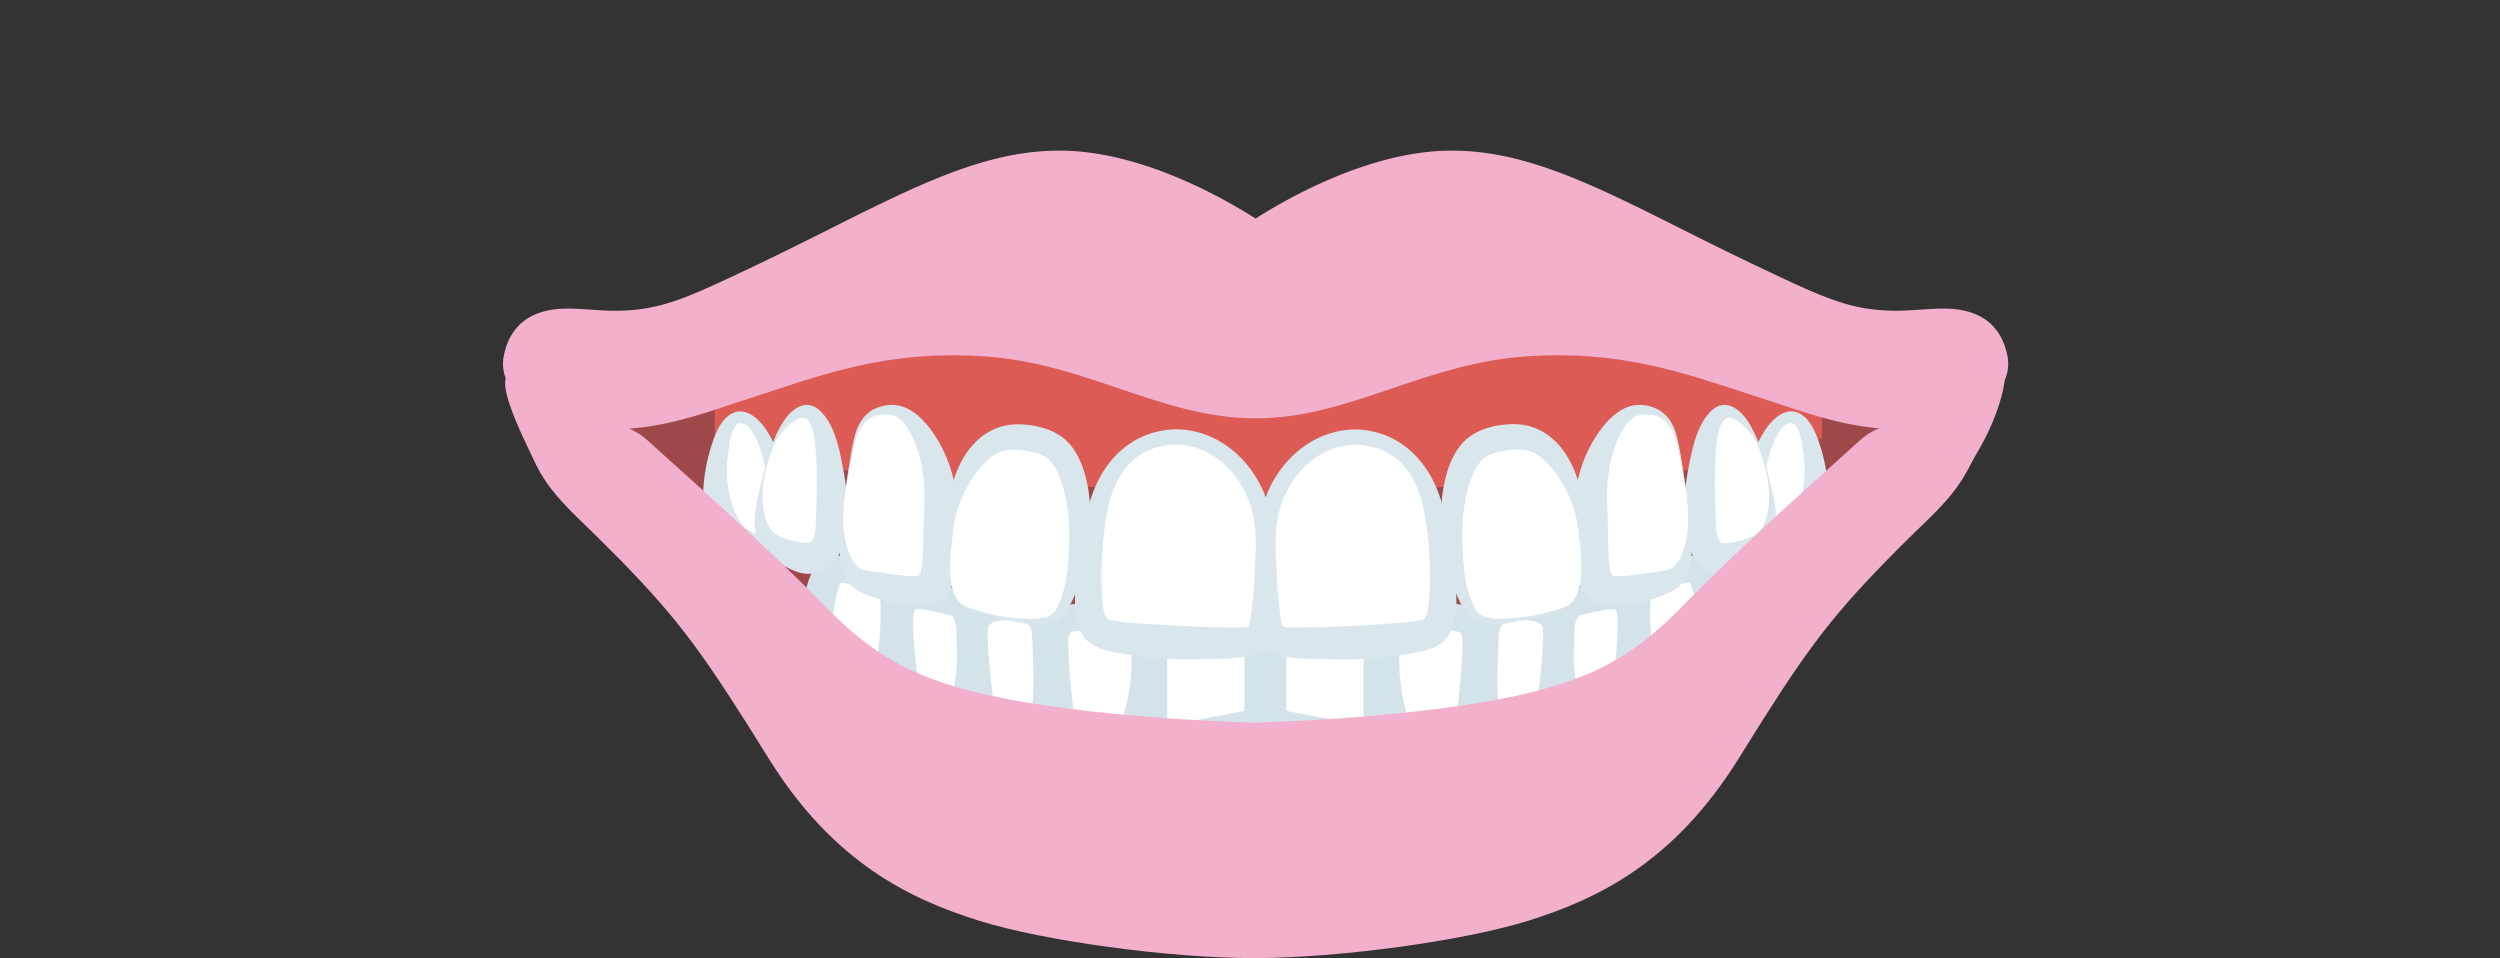 <svg id="レイヤー_1" data-name="レイヤー 1" xmlns="http://www.w3.org/2000/svg" viewBox="0 0 959.76 367.83"><rect x="0" y="0" width="959.76" height="367.83" fill="#333333" stroke="none"/><defs><style>.cls-1{fill:none;}.cls-2{fill:#9e4849;}.cls-3{fill:#fff;}.cls-4{fill:#d3e3e9;}.cls-5{fill:#dc5b54;}.cls-6{fill:#d9e7ed;}.cls-7{fill:#eab0ad;}.cls-8{fill:#f3b0cd;}</style></defs><title>mouth-gammy</title><rect class="cls-1" y="1.43" width="106.06" height="354.02" rx="12" ry="12"/><rect class="cls-1" x="853.7" width="106.06" height="354.02" rx="12" ry="12"/><path class="cls-2" d="M693.54,147.43c-51.28-9.23-182.67-22.77-182.67-22.77s-131.4,13.54-182.67,22.77-81.1,18.17-64.77,44.37S401.17,311.33,423.89,319.33s87,0,87,0,64.26,8,87,0S742,218,758.31,191.8,744.82,156.67,693.54,147.43Z" transform="translate(-27.08 -15.32)"/><path class="cls-3" d="M368,280.35s7.84-41.77-1.18-43c-6-.79-17.35-4.91-20-3.28-4.34,2.72-5.24,12.63-6.18,17.71-1.27,6.86,2.8,28.14,2.8,28.14Z" transform="translate(-27.08 -15.32)"/><path class="cls-4" d="M373.14,285.53l-28.78-7.64-1.57-2c-.43-2.26-9.38-17.41-8-24.87.14-.74.27-1.59.42-2.5,1.31-8.17,2.83-15.2,8.13-18.52a10.16,10.16,0,0,1,5.47-1.37c3.31,0,7.49,1,11.93,2.16,2.61.65,5.31,1.33,7,1.56a9.18,9.18,0,0,1,5.86,3.15c2.3,2.69,4.72,8.18,2.93,26.9-.92,9.7-2.55,18.4-2.62,18.77Zm-24.46-10.6,14.2.23c2.41-14.71,3-28.91,1.4-33-2.12-.38-4.47-1-6.93-1.59s-5.53-1.39-7.46-1.65c-1.4,2.35-2.39,8.49-2.79,11-.16,1-.31,1.91-.46,2.71C346,256.32,347.33,266.94,348.69,274.93Z" transform="translate(-27.08 -15.32)"/><path class="cls-3" d="M397.07,290.95s10.23-41.16-3-44.22c-13.58-3.14-22.23-5.95-22.42,6.87-.2,13.93,3.44,31.86,3.44,31.86Z" transform="translate(-27.08 -15.32)"/><path class="cls-4" d="M401.6,297.4l-31.81-7.94-.64-3.13c-.15-.75-3.74-18.56-3.53-32.79.18-12,7.64-14.56,13.87-14.56,4.06,0,8.61,1.07,13.88,2.31l2.25.52c11.69,2.71,11.82,17.59,10.89,28.55A155.48,155.48,0,0,1,402.94,292Zm-21.2-15.93,12,3c.7-3.54,1.54-8.41,2-13.43,1.57-16-1.69-19.12-2-19.39l-2.22-.52c-4.24-1-8.25-1.94-10.69-1.94a4.33,4.33,0,0,0-1,.09c-.16.21-.79,1.24-.84,4.39C377.48,263.57,379.4,275.82,380.4,281.46Z" transform="translate(-27.08 -15.32)"/><path class="cls-3" d="M403.26,290.95s-3.61-25.18-2.91-34.53c.61-8.2,11.86-8.63,16.92-7.85,13.46,2.06,11.78,6.22,12.43,21.56.7,16.37-1.73,26.32-1.73,26.32Z" transform="translate(-27.08 -15.32)"/><path class="cls-4" d="M432.57,302.74,397.8,295l-.49-3.44c-.15-1-3.67-25.76-2.94-35.47.59-7.84,8.1-12.9,19.13-12.9a32.5,32.5,0,0,1,4.84.35c16.69,2.56,16.9,10.1,17.2,21.5,0,1.49.08,3.12.16,4.9.71,16.8-1.74,27.11-1.85,27.54Zm-23.82-15.85L423,290.06a118.28,118.28,0,0,0,.72-19.75c-.08-1.83-.12-3.5-.16-5-.12-4.56-.22-8.16-1.11-9.61-.21-.34-.77-1.25-6.23-2.08a18.25,18.25,0,0,0-2.71-.19c-4.59,0-7,1.12-7.16,3.34C405.87,263,407.63,278.4,408.75,286.89Z" transform="translate(-27.08 -15.32)"/><path class="cls-3" d="M462.57,297.05a90.7,90.7,0,0,0,4.84-22.77c.76-13,.08-19.5-11.42-21-14.1-1.8-24.74-2.73-24.86,7.9-.15,13,3.3,37.57,3.3,37.57Z" transform="translate(-27.08 -15.32)"/><path class="cls-4" d="M429.06,304.34l-.69-4.93c-.14-1-3.49-25.08-3.34-38.24.14-12.32,11.44-14.16,18.16-14.16a112.79,112.79,0,0,1,13.71,1.17c18,2.3,17.24,15.64,16.61,26.36a94.63,94.63,0,0,1-5.11,24.07L467.16,302Zm14.13-46.94c-3.43,0-4.64.55-5,.78-.8.53-.94,2.16-1,3.09-.1,9,1.63,24.2,2.61,32l18-1.11A82.63,82.63,0,0,0,461.32,274c.86-14.67-1.22-14.93-6.22-15.57A102.11,102.11,0,0,0,443.19,257.4Z" transform="translate(-27.08 -15.32)"/><path class="cls-3" d="M510.81,292.32V262.88c0-5.1-5.62-8.42-21.82-7.63s-20.57-2.69-20.07,7.75c.62,13,.08,37.29.08,37.29Z" transform="translate(-27.08 -15.32)"/><path class="cls-4" d="M462.85,306.7l.14-6.5c0-.24.53-24.32-.07-37-.18-3.75.07-7.58,3.07-10.24s6.8-2.79,10.23-2.79c.91,0,1.91,0,3,0s2.63.05,4.17.05c1.83,0,3.54,0,5.24-.12s3.31-.12,4.83-.12c8.71,0,23.33,1.67,23.33,12.85v33.53Zm12.07-46.28a18.54,18.54,0,0,0,0,2.38c.43,8.94.31,22.94.2,31.11l29.7-5.66V262.88c0-1.95-6.1-2.64-11.33-2.64-1.29,0-2.68,0-4.14.11-1.92.09-3.86.14-5.92.14-1.64,0-3.11,0-4.44-.05-1,0-1.91,0-2.74,0Z" transform="translate(-27.08 -15.32)"/><path class="cls-3" d="M657.72,280.35s-7.84-41.77,1.18-43c6-.79,17.35-4.91,20-3.28,4.34,2.72,5.24,12.63,6.18,17.71,1.27,6.86-2.8,28.14-2.8,28.14Z" transform="translate(-27.08 -15.32)"/><path class="cls-4" d="M652.62,285.53l-.82-4.38c-.07-.37-1.69-9.07-2.62-18.77-1.78-18.71.63-24.2,2.93-26.9a9.18,9.18,0,0,1,5.86-3.15c1.74-.23,4.44-.91,7-1.56,4.43-1.11,8.62-2.16,11.93-2.16a10.16,10.16,0,0,1,5.47,1.37c5.29,3.32,6.81,10.35,8.13,18.52.15.91.28,1.76.42,2.5,1.38,7.46-2.37,27.49-2.8,29.75l-.8,4.2Zm8.85-43.37c-1.63,4.09-1,18.29,1.4,33l14.2-.23c1.35-8,2.72-18.62,2-22.32-.15-.8-.3-1.72-.46-2.71-.4-2.48-1.38-8.57-2.81-11-2,.27-5.05,1-7.44,1.64S663.6,241.78,661.48,242.16Z" transform="translate(-27.08 -15.32)"/><path class="cls-3" d="M628.7,290.95s-10.23-41.16,3-44.22c13.58-3.14,22.23-5.95,22.42,6.87.2,13.93-3.44,31.86-3.44,31.86Z" transform="translate(-27.08 -15.32)"/><path class="cls-4" d="M624.17,297.4,622.83,292a155.48,155.48,0,0,1-3.57-21.65c-.92-11-.8-25.85,10.89-28.55l2.25-.53c5.27-1.24,9.82-2.31,13.88-2.31,6.23,0,13.69,2.53,13.87,14.56.21,14.23-3.37,32-3.53,32.79l-.64,3.13Zm9.2-45.77c-.32.27-3.59,3.41-2,19.39.49,5,1.34,9.9,2,13.43l12-3c1-5.65,2.92-17.89,2.77-27.81,0-3.15-.68-4.18-.84-4.39a4.33,4.33,0,0,0-1-.09c-2.44,0-6.44.94-10.69,1.94Z" transform="translate(-27.08 -15.32)"/><path class="cls-3" d="M622.5,290.95s3.61-25.18,2.91-34.53c-.61-8.2-11.86-8.63-16.92-7.85-13.46,2.06-11.78,6.22-12.43,21.56-.7,16.37,1.73,26.32,1.73,26.32Z" transform="translate(-27.08 -15.32)"/><path class="cls-4" d="M593.2,302.74l-1.28-5.26c-.11-.43-2.56-10.74-1.85-27.54.08-1.78.12-3.41.16-4.9.31-11.41.51-18.94,17.2-21.5a32.5,32.5,0,0,1,4.84-.35c11,0,18.55,5.06,19.13,12.9.73,9.71-2.79,34.43-2.94,35.47L628,295Zm19.07-49.34a18.25,18.25,0,0,0-2.71.19c-5.46.84-6,1.74-6.23,2.08-.89,1.45-1,5-1.11,9.61,0,1.53-.09,3.2-.16,5a118.28,118.28,0,0,0,.72,19.75L617,286.89c.94-7.12,2.92-23.37,2.41-30.15C619.26,254.52,616.85,253.4,612.26,253.4Z" transform="translate(-27.08 -15.32)"/><path class="cls-3" d="M563.19,297.05a90.7,90.7,0,0,1-4.84-22.77c-.76-13-.08-19.5,11.42-21,14.1-1.8,24.74-2.73,24.86,7.9.15,13-3.3,37.57-3.3,37.57Z" transform="translate(-27.08 -15.32)"/><path class="cls-4" d="M596.7,304.34,558.61,302l-1.24-3.37a94.63,94.63,0,0,1-5.11-24.07c-.63-10.72-1.41-24.06,16.61-26.36A112.79,112.79,0,0,1,582.57,247c6.72,0,18,1.84,18.16,14.16.15,13.16-3.2,37.22-3.34,38.24Zm-28.78-12.2,18,1.11c1-7.78,2.71-22.94,2.61-32,0-.93-.15-2.56-1-3.09-.36-.24-1.57-.78-5-.78a102.11,102.11,0,0,0-11.9,1.06c-5,.64-7.08.9-6.22,15.57A82.32,82.32,0,0,0,567.92,292.14Z" transform="translate(-27.08 -15.32)"/><path class="cls-3" d="M515,292.32V262.88c0-5.1,5.62-8.42,21.82-7.63s20.57-2.69,20.07,7.75c-.62,13-.08,37.29-.08,37.29Z" transform="translate(-27.08 -15.32)"/><path class="cls-4" d="M562.91,306.7l-54-10.29V262.88C509,251.7,523.58,250,532.29,250c1.52,0,3.14,0,4.83.12s3.41.12,5.24.12c1.54,0,2.92,0,4.17-.05s2.11,0,3,0c3.43,0,7.33.22,10.23,2.79s3.25,6.49,3.07,10.24c-.61,12.67-.08,36.75-.07,37Zm-42-18.46,29.7,5.66c-.12-8.17-.23-22.17.2-31.11a18.54,18.54,0,0,0,0-2.38l-1.31,0c-.83,0-1.74,0-2.74,0-1.33,0-2.81.05-4.44.05-2.06,0-4,0-5.92-.14-1.46-.07-2.86-.11-4.14-.11-5.23,0-11.33.69-11.33,2.64Z" transform="translate(-27.08 -15.32)"/><path class="cls-5" d="M657.08,136.06C607.49,129.52,513,142,513,142s-94.49-12.48-144.08-5.94l-93.44,38.73S318.64,194,370.57,198,513,205,513,205s90.5-3,142.43-7,95.09-23.21,95.09-23.21Z" transform="translate(-27.08 -15.32)"/><path class="cls-3" d="M303,189.58c-2.25,10.5-1.79,29.75,9.21,35.42s15.08,7.33,13.85-19c-.46-9.78-5-23.95-10.05-28.28C308.89,171.67,305.25,179.08,303,189.58Z" transform="translate(-27.08 -15.32)"/><path class="cls-6" d="M329.87,201.83a65.21,65.21,0,0,0-8.6-21.45c-2.57-3.92-7.57-8.84-12.74-6.53-5.35,2.36-7.5,9.88-9.06,15-3.2,11.73-4.52,27.73,4.14,37.51,3.28,3.71,8,6,12.66,7.6,7,2.25,13.38-.87,15-8.26S331.5,209.24,329.87,201.83ZM319.58,221.6c-.91-.46-1.88-1.1-2.44-1.38a17.14,17.14,0,0,1-2.68-1.41c-3-1.84-4.75-5.47-5.91-8.66a41.82,41.82,0,0,1-2-19.85c.27-2.46,1.07-12.55,4.87-12.46,3.3,0,5.6,5.07,6.58,7.4C322.74,196.55,322.35,209.85,319.58,221.6Z" transform="translate(-27.08 -15.32)"/><path class="cls-3" d="M321.05,195.25c-1.31,7.87-2.71,10.26-2.28,17.92.66,11.52,8.1,13.22,13.74,15.49,8.19,3.3,13.75-1.55,13.82-19,.05-12.11-1.76-36.52-10.26-36.43C329.92,173.3,322.75,185,321.05,195.25Z" transform="translate(-27.08 -15.32)"/><path class="cls-6" d="M321.23,195.13a51.41,51.41,0,0,0-1.18,6.88,31.12,31.12,0,0,0,.47,10.57c.71,3,1.84,6.08,4.47,7.9s11.83,4.14,13.33,3c2-1.5,2-7.37,2.08-11.37.24-8.33.5-16.6-.27-24.9-.31-3.35-.66-7.57-2.71-10.38-1.57-2.2-4.31-.75-6.06.47a25.72,25.72,0,0,0-7.29,9c-.13.25-.54,1.51-1,3C322.36,191.44,321.76,193.2,321.23,195.13Zm-.64.24a74.13,74.13,0,0,1,2.51-8.06,46.35,46.35,0,0,1,4.44-9.72c3-4.79,8.54-9.56,13.94-4.94,5.71,4.93,7.68,14.16,9,21.2,1.55,7.95,2.68,16.56,1.68,24.65-.87,7.06-4.15,15.06-11.82,16.81-5,1.13-9.18-1-13.32-3.37-7-4-10.87-10-10.19-18.21C317.41,207.39,319.7,199.14,320.58,195.36Z" transform="translate(-27.08 -15.32)"/><path class="cls-3" d="M352,201c-1.86,10.51-2,19.73-.84,26,1.22,6.51,3.33,10.33,8.62,11.83,10.48,3,22.37,5.67,25.89.81,2.85-3.93,2.3-20,2.5-29.93.34-17-9-37.06-19.24-37C356.29,172.75,355.53,181.05,352,201Z" transform="translate(-27.08 -15.32)"/><path class="cls-6" d="M393.94,203.71a52.14,52.14,0,0,0-9.09-22.86c-3.93-5.46-9.64-10.88-16.88-10-7.58.93-11.32,5.7-13,12.83-1.33,5.69-2.05,11.34-3,17.32,2.13-8.25,2-18,7.52-23.8,2.36-2.49,5.72-2.86,9-2.64,4.33.29,7.16,4.89,8.83,8.4,3.87,8.14,5,17.66,4.58,26.58-.22,5-.24,10-.4,14.93-.08,2.61-.25,10.16-1.44,11.58-.92,1.09-9.93-.1-14.46-.87-2.39-.41-6.83-.49-8.84-2a13.25,13.25,0,0,1-3.89-6c-3-8.23-2.1-17.71-.86-26.18a14.46,14.46,0,0,0-.41,2,140,140,0,0,0-2,18.24c-.19,5.31-.42,11.95,2.47,16.57,2.36,3.78,6.22,5.37,10.24,6.79a71.83,71.83,0,0,0,11,3.08c6,1.1,13.42,1.09,17.44-4.3,2.77-3.72,3.17-8.91,3.49-13.36C394.83,221.44,395.16,212.21,393.94,203.71Z" transform="translate(-27.08 -15.32)"/><path class="cls-3" d="M398.25,248.41c8.5,3.38,31.09,8.26,35.09,2.84,7.45-10.08,9.54-34.69,7.14-46.58-2.17-10.77-6-17.59-12.48-19.62-10.36-3.25-19.81-3.45-27.21,7s-8.51,20-8.79,27.33C391.56,230.66,390.11,245.17,398.25,248.41Z" transform="translate(-27.08 -15.32)"/><path class="cls-6" d="M398.25,248.41a68.82,68.82,0,0,0,19.84,4.25c4.43.31,12,1.15,14.5-3.44,3.51-6.48,4.38-14.48,4.77-21.73.44-8.24.2-16.74-2.08-24.72-1-3.6-2.34-7.4-4.83-10.27s-6-3.46-9.43-4.09-7.15-.77-10.49.66c-3.71,1.59-6.43,4.83-8.81,8a45.1,45.1,0,0,0-8.79,22.52c-.74,7.45-2.32,16.17.42,23.39A9.23,9.23,0,0,0,398.25,248.41Zm0,0c-6.81-2.75-6.89-12.72-7.05-18.83-.22-8.11-.88-16.64.67-24.65,2.67-13.76,11.26-27.15,26.82-26.7,7.27.23,15.14,2.45,19.74,8.41,3.93,5.09,5.75,11.7,6.66,18,1.21,8.45.27,17.32-1.46,25.63-1.5,7.21-3.68,15-8.13,21-3.71,5-11.14,4-16.5,3.12A96,96,0,0,1,398.25,248.41Z" transform="translate(-27.08 -15.32)"/><path class="cls-3" d="M479,183c17.64,0,33.93,16.91,33.93,42,0,23.72,0,35-5.11,36.24s-47.38,2.06-58.85-3.55c-6.83-3.34-3.13-34.13-.67-45.89C452.15,193.58,462.93,183,479,183Z" transform="translate(-27.08 -15.32)"/><path class="cls-6" d="M516.72,227.19c-.36-8.24-1.41-16.11-4.85-23.7-5.9-13.14-18.07-23-32.76-23.36-17,.08-28.82,11.73-33.51,27.49a149,149,0,0,0-4.84,26c-.87,7.89-2.55,19.12,2.31,26.11,3.55,5.1,11.59,6,17.18,6.92a144.38,144.38,0,0,0,26.58,1.74c7.15-.16,15.07.12,22-1.69,6.65-1.73,8.06-8.79,8.39-14.75C517.74,243.73,517.08,235.41,516.72,227.19Zm-7.83,6.31c-.2,4.27-.48,8.54-.92,12.79-.22,2.15-.84,9-1.74,9.58s-7.67.27-11.38.24c-5.43-.05-10.84-.35-16.27-.62-8.63-.44-24.7-1.34-26.23-2.48-1.78-1.33-2-6.51-2.21-9.51a115.5,115.5,0,0,1-.05-11.92,122.53,122.53,0,0,1,2.48-21.94c1.56-6.84,4.66-13.52,10.11-18.12,4.58-3.86,10.43-5.45,16.33-5.54,13.52.56,24.13,10.73,28.18,23.58C509.69,217.44,509.29,225.37,508.9,233.5Z" transform="translate(-27.08 -15.32)"/><path class="cls-3" d="M723,189.58c2.25,10.5,1.79,29.75-9.21,35.42s-15.08,7.33-13.85-19c.46-9.78,5-23.95,10.05-28.28C717.11,171.67,720.75,179.08,723,189.58Z" transform="translate(-27.08 -15.32)"/><path class="cls-6" d="M694.76,225.68c1.6,7.39,7.95,10.51,15,8.26,4.61-1.58,9.38-3.89,12.66-7.6,8.65-9.78,7.34-25.79,4.14-37.51-1.56-5.09-3.71-12.6-9.06-15-5.17-2.31-10.17,2.6-12.74,6.53a65.21,65.21,0,0,0-8.6,21.45C694.5,209.24,693.13,218.18,694.76,225.68ZM708,185.23c1-2.32,3.28-7.36,6.58-7.4,3.8-.09,4.6,10,4.87,12.46a41.82,41.82,0,0,1-2,19.85c-1.16,3.19-2.9,6.82-5.91,8.66a17.14,17.14,0,0,1-2.68,1.41c-.57.29-1.53.93-2.44,1.38C703.65,209.85,703.26,196.55,708,185.23Z" transform="translate(-27.08 -15.32)"/><path class="cls-3" d="M704.95,195.25c1.31,7.87,2.71,10.26,2.28,17.92-.66,11.52-8.1,13.22-13.74,15.49-8.19,3.3-13.75-1.55-13.82-19-.05-12.11,1.76-36.52,10.26-36.43C696.08,173.3,703.25,185,704.95,195.25Z" transform="translate(-27.08 -15.32)"/><path class="cls-6" d="M703,189.33c-.5-1.54-.92-2.8-1-3a25.72,25.72,0,0,0-7.29-9c-1.75-1.22-4.49-2.67-6.06-.47-2,2.81-2.4,7-2.71,10.38-.77,8.29-.51,16.57-.27,24.9.12,4,.13,9.88,2.08,11.38,1.5,1.15,10.57-1.07,13.33-3s3.76-4.91,4.47-7.9a31.12,31.12,0,0,0,.47-10.57,51.41,51.41,0,0,0-1.18-6.88C704.24,193.2,703.64,191.44,703,189.33Zm6.16,24.4c.68,8.16-3.22,14.24-10.19,18.21-4.14,2.36-8.35,4.5-13.32,3.37-7.68-1.75-10.95-9.75-11.82-16.81-1-8.09.13-16.7,1.68-24.65,1.37-7,3.34-16.27,9-21.2,5.4-4.62,10.94.14,13.94,4.94a46.35,46.35,0,0,1,4.44,9.72,74.13,74.13,0,0,1,2.51,8.06C706.3,199.14,708.59,207.39,709.12,213.72Z" transform="translate(-27.08 -15.32)"/><path class="cls-3" d="M674,201c1.86,10.51,2,19.73.84,26-1.22,6.51-3.33,10.33-8.62,11.83-10.48,3-22.37,5.67-25.89.81-2.85-3.93-2.3-20-2.5-29.93-.34-17,9-37.06,19.24-37C669.71,172.75,670.47,181.05,674,201Z" transform="translate(-27.08 -15.32)"/><path class="cls-6" d="M632.06,203.71a52.14,52.14,0,0,1,9.09-22.86c3.93-5.46,9.64-10.88,16.88-10,7.58.93,11.32,5.7,13,12.83,1.33,5.69,2.05,11.34,3,17.32-2.12-8.25-2-18-7.52-23.8-2.36-2.49-5.72-2.86-9-2.64-4.33.29-7.16,4.89-8.83,8.4-3.87,8.14-5,17.66-4.58,26.58.22,5,.24,10,.4,14.93.08,2.61.25,10.16,1.44,11.58.92,1.09,9.93-.1,14.46-.87,2.39-.41,6.83-.49,8.84-2a13.25,13.25,0,0,0,3.89-6c3-8.23,2.1-17.71.86-26.18.28,1,.46,2.17.64,3.28a135.16,135.16,0,0,1,1.77,16.92c.19,5.31.42,11.95-2.47,16.57-2.36,3.78-6.22,5.37-10.24,6.79a71.83,71.83,0,0,1-11,3.08c-6,1.1-13.42,1.09-17.44-4.3-2.77-3.72-3.17-8.91-3.49-13.36C631.17,221.44,630.84,212.21,632.06,203.71Z" transform="translate(-27.08 -15.32)"/><path class="cls-3" d="M627.75,248.41c-8.5,3.38-31.09,8.26-35.09,2.84-7.45-10.08-9.54-34.69-7.14-46.58,2.17-10.77,6-17.59,12.48-19.62,10.36-3.25,19.81-3.45,27.21,7s8.51,20,8.79,27.33C634.44,230.66,635.89,245.17,627.75,248.41Z" transform="translate(-27.08 -15.32)"/><path class="cls-6" d="M632.67,242.95c2.74-7.22,1.15-15.95.42-23.39A45.1,45.1,0,0,0,624.29,197c-2.38-3.14-5.1-6.39-8.81-8-3.34-1.43-7-1.31-10.49-.66s-7.07,1.36-9.43,4.09-3.8,6.67-4.83,10.27c-2.28,8-2.52,16.48-2.08,24.72.39,7.24,1.25,15.24,4.77,21.73,2.49,4.59,10.08,3.75,14.5,3.44a68.82,68.82,0,0,0,19.84-4.25A9.23,9.23,0,0,0,632.67,242.95ZM607,254.33c-5.36.92-12.79,1.89-16.5-3.12-4.45-6-6.63-13.76-8.13-21-1.73-8.31-2.66-17.18-1.46-25.63.91-6.28,2.72-12.9,6.66-18,4.6-6,12.48-8.17,19.74-8.41,15.55-.45,24.15,12.93,26.82,26.7,1.55,8,.89,16.54.67,24.65-.16,6.11-.24,16.08-7.05,18.83A96,96,0,0,1,607,254.33Z" transform="translate(-27.08 -15.32)"/><path class="cls-3" d="M547,183C529.33,183.07,513,200,513,225c0,23.72,0,35,5.11,36.24s47.38,2.06,58.85-3.55c6.83-3.34,3.13-34.13.67-45.89C573.85,193.58,563.07,183,547,183Z" transform="translate(-27.08 -15.32)"/><path class="cls-6" d="M508.72,252c.33,6,1.74,13,8.4,14.75,7,1.81,14.89,1.53,22,1.69a144.38,144.38,0,0,0,26.58-1.74c5.6-.91,13.63-1.82,17.18-6.92,4.86-7,3.18-18.21,2.31-26.11a149,149,0,0,0-4.84-26c-4.69-15.76-16.52-27.41-33.51-27.49-14.68.4-26.85,10.22-32.76,23.36-3.44,7.59-4.49,15.46-4.85,23.7S508.26,243.73,508.72,252Zm10.07-42.4c4.06-12.86,14.66-23,28.18-23.58,5.9.09,11.75,1.68,16.33,5.54,5.45,4.6,8.55,11.28,10.11,18.12a122.53,122.53,0,0,1,2.48,21.94,115.5,115.5,0,0,1-.05,11.92c-.18,3-.42,8.17-2.21,9.51-1.52,1.14-17.6,2-26.23,2.48-5.42.28-10.83.57-16.27.62-3.71,0-10.47.31-11.38-.24s-1.52-7.43-1.74-9.58c-.44-4.25-.71-8.52-.92-12.79C516.71,225.37,516.31,217.44,518.79,209.56Z" transform="translate(-27.08 -15.32)"/><rect class="cls-2" x="251.96" y="143.56" width="22.45" height="23.69"/><rect class="cls-2" x="699.49" y="146.6" width="22.45" height="23.69"/><path class="cls-7" d="M509.09,173.34c33.67,0,62.33-20.67,102.33-23.67s66.67,7.4,94.67,16.4c17.42,5.6,40.52,15.06,62,9.85,10.53-2.55,22.94-8.51,21.25-16.58C786.09,143.84,771,149,755.42,149c-19.49,0-30.39-5.08-57.59-18C647,106.89,615,85.68,580,87.68s-70.93,27.67-70.93,27.67-35.93-25.67-70.93-27.67-67,19.21-117.81,43.33c-27.2,12.92-38.1,18-57.59,18-15.59,0-30.67-5.17-33.92,10.33-1.69,8.07,10.72,14,21.25,16.58,21.48,5.21,44.58-4.25,62-9.85,28-9,54.67-19.4,94.67-16.4S475.42,173.34,509.09,173.34Z" transform="translate(-27.08 -15.32)"/><path class="cls-8" d="M754.82,180c-16.11,0-32-5.34-44.83-9.62-2.24-.75-4.41-1.48-6.5-2.15q-4-1.27-7.88-2.56c-21.9-7.17-42.59-13.95-70.35-13.95-4.31,0-8.75.17-13.2.5-18.54,1.39-34.78,6.89-50.49,12.21-17.44,5.9-33.92,11.48-52.48,11.48s-35-5.58-52.48-11.48c-15.71-5.32-32-10.82-50.49-12.21-4.45-.33-8.89-.5-13.2-.5-27.76,0-48.45,6.78-70.35,14q-3.93,1.29-7.87,2.56c-2.09.67-4.26,1.4-6.5,2.15-12.79,4.29-28.71,9.62-44.83,9.62a64.94,64.94,0,0,1-15.27-1.75c-19.45-4.72-30-14.9-27.57-26.59,2.49-11.89,10.74-17.92,24.51-17.92,2.88,0,5.89.21,8.81.41s6,.42,8.93.42h.11c17.65,0,27.5-4.68,53.83-17.18,10.51-5,20.09-9.8,29.36-14.45,33.24-16.67,59.49-29.84,87.5-29.84,1.69,0,3.4,0,5.08.14,29.57,1.69,59,18.62,70.45,25.94,11.45-7.31,40.88-24.25,70.45-25.94,1.68-.1,3.39-.14,5.08-.14,28,0,54.27,13.17,87.5,29.84,9.27,4.65,18.85,9.45,29.36,14.44,26.32,12.5,36.17,17.18,53.83,17.18h.11c2.93,0,6-.22,8.93-.42s5.94-.41,8.81-.41c13.77,0,22,6,24.51,17.92,2.45,11.68-8.11,21.87-27.57,26.59A64.94,64.94,0,0,1,754.82,180Z" transform="translate(-27.08 -15.32)"/><path class="cls-8" d="M508.37,383.14c-32.4,0-80.73-6.59-105.55-14.39-25.81-8.11-55.57-21.86-80.67-62.29-24.44-39.37-33.74-52.5-57.35-76.59-6-6.09-11.2-11.15-15.8-15.61-13.1-12.68-15.18-18.64-18.26-25-9-18.49-13.26-31.33-6.25-30.59,6.22.66,23,18,27.26,18,4.68,0,16.38.75,23.89,7.67,1.43,1.32,4.18,3.8,7.67,6.93,14.73,13.24,42.15,37.89,58.87,55.15,19,19.58,34.47,30.14,71.32,37.23,39.83,7.67,91.46,9,94.88,9.09,3.42-.08,55-1.42,94.88-9.09,36.84-7.09,52.35-17.66,71.32-37.23,16.73-17.27,44.14-41.91,58.87-55.15,3.48-3.13,6.24-5.61,7.67-6.93,7.51-6.92,19.21-7.67,23.89-7.67,4.3,0,22.4-13.19,26.33-18,9-11,6.65,10.7-5.32,30.59-3.63,6-5.15,12.28-18.26,25-4.61,4.46-9.83,9.52-15.8,15.61C728.33,254,719,267.08,694.59,306.46c-25.1,40.44-54.87,54.18-80.67,62.29C589.1,376.55,540.76,383.14,508.37,383.14Z" transform="translate(-27.08 -15.32)"/><polygon class="cls-2" points="272.76 170.04 274.41 167.25 272.99 165.82 268.3 165.58 272.76 170.04"/></svg>